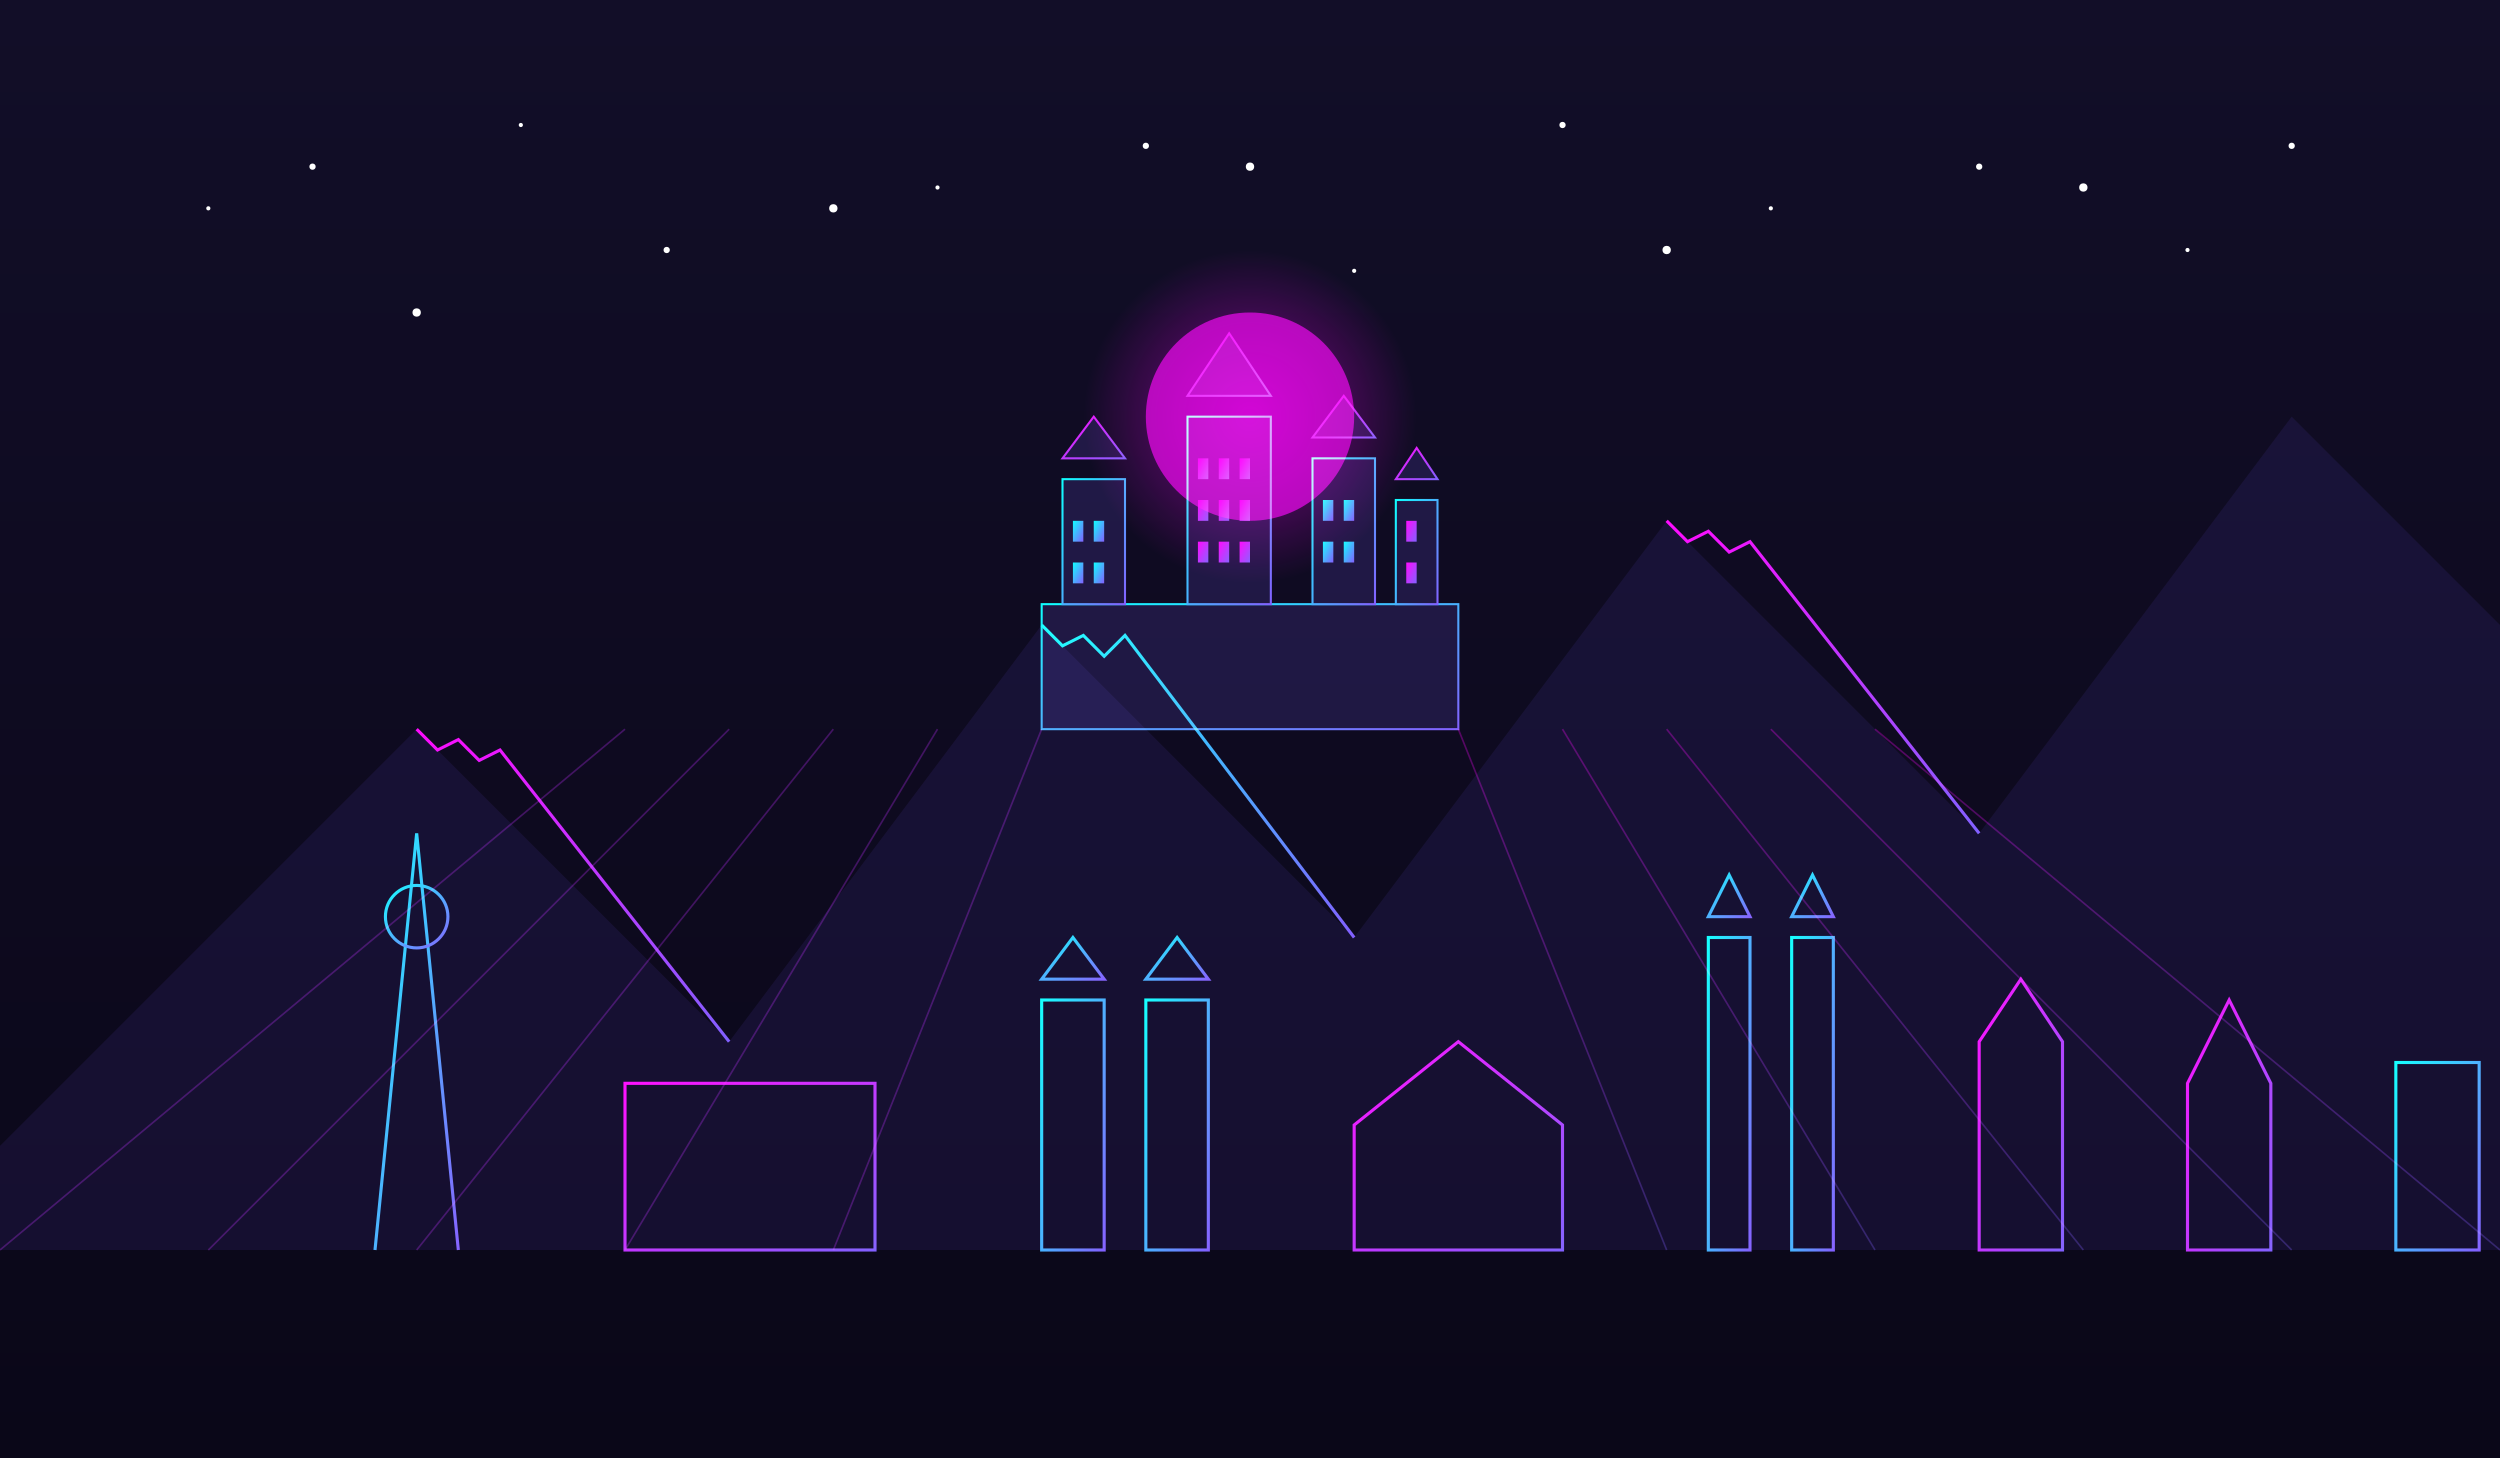 <svg xmlns="http://www.w3.org/2000/svg" width="1200" height="700" viewBox="0 0 1200 700">
  <defs>
    <linearGradient id="sky-gradient" x1="0%" y1="0%" x2="0%" y2="100%">
      <stop offset="0%" stop-color="#120e28" />
      <stop offset="100%" stop-color="#0a0718" />
    </linearGradient>
    <linearGradient id="neon-pink" x1="0%" y1="0%" x2="100%" y2="100%">
      <stop offset="0%" stop-color="#ff00ff" />
      <stop offset="100%" stop-color="#7b5aff" />
    </linearGradient>
    <linearGradient id="neon-cyan" x1="0%" y1="0%" x2="100%" y2="100%">
      <stop offset="0%" stop-color="#00ffff" />
      <stop offset="100%" stop-color="#7b5aff" />
    </linearGradient>
    <radialGradient id="sun-glow" cx="50%" cy="50%" r="50%" fx="50%" fy="50%">
      <stop offset="0%" stop-color="#ff00ff" stop-opacity="0.8" />
      <stop offset="100%" stop-color="#ff00ff" stop-opacity="0" />
    </radialGradient>
    <filter id="glow" x="-20%" y="-20%" width="140%" height="140%">
      <feGaussianBlur in="SourceGraphic" stdDeviation="15" result="blur" />
      <feColorMatrix in="blur" type="matrix" values="1 0 0 0 0  0 1 0 0 0  0 0 1 0 0  0 0 0 6 -2" result="glow" />
      <feBlend in="SourceGraphic" in2="glow" mode="screen" />
    </filter>
    <filter id="glow-small" x="-10%" y="-10%" width="120%" height="120%">
      <feGaussianBlur in="SourceGraphic" stdDeviation="2" result="blur" />
      <feColorMatrix in="blur" type="matrix" values="1 0 0 0 0  0 1 0 0 0  0 0 1 0 0  0 0 0 12 -5" result="glow" />
      <feBlend in="SourceGraphic" in2="glow" mode="screen" />
    </filter>
  </defs>
  
  <!-- Background -->
  <rect width="1200" height="700" fill="url(#sky-gradient)" />
  
  <!-- Grid lines for perspective -->
  <g opacity="0.3">
    <!-- Horizontal grid lines -->
    <line x1="0" y1="600" x2="1200" y2="600" stroke="url(#neon-cyan)" stroke-width="1" />
    <line x1="0" y1="580" x2="1200" y2="580" stroke="url(#neon-cyan)" stroke-width="0.8" />
    <line x1="0" y1="550" x2="1200" y2="550" stroke="url(#neon-cyan)" stroke-width="0.6" />
    <line x1="0" y1="500" x2="1200" y2="500" stroke="url(#neon-cyan)" stroke-width="0.4" />
    <line x1="0" y1="420" x2="1200" y2="420" stroke="url(#neon-cyan)" stroke-width="0.2" />
    
    <!-- Perspective lines - left side -->
    <line x1="0" y1="600" x2="300" y2="350" stroke="url(#neon-pink)" stroke-width="0.8" />
    <line x1="100" y1="600" x2="350" y2="350" stroke="url(#neon-pink)" stroke-width="0.8" />
    <line x1="200" y1="600" x2="400" y2="350" stroke="url(#neon-pink)" stroke-width="0.8" />
    <line x1="300" y1="600" x2="450" y2="350" stroke="url(#neon-pink)" stroke-width="0.8" />
    <line x1="400" y1="600" x2="500" y2="350" stroke="url(#neon-pink)" stroke-width="0.8" />
    
    <!-- Perspective lines - right side -->
    <line x1="1200" y1="600" x2="900" y2="350" stroke="url(#neon-pink)" stroke-width="0.8" />
    <line x1="1100" y1="600" x2="850" y2="350" stroke="url(#neon-pink)" stroke-width="0.8" />
    <line x1="1000" y1="600" x2="800" y2="350" stroke="url(#neon-pink)" stroke-width="0.8" />
    <line x1="900" y1="600" x2="750" y2="350" stroke="url(#neon-pink)" stroke-width="0.8" />
    <line x1="800" y1="600" x2="700" y2="350" stroke="url(#neon-pink)" stroke-width="0.8" />
  </g>
  
  <!-- Sun/Moon Element -->
  <circle cx="600" cy="200" r="80" fill="url(#sun-glow)" opacity="0.6" />
  <circle cx="600" cy="200" r="50" fill="#ff00ff" opacity="0.8" filter="url(#glow)" />
  
  <!-- Mountains - Stylized German Alps silhouette -->
  <g filter="url(#glow-small)">
    <!-- Left mountains -->
    <path d="M-50,600 L200,350 L350,500 L500,300 L650,450 L800,250 L950,400 L1100,200 L1250,350 L1300,600 L-50,600 Z" fill="#0a0718" />
    
    <!-- Highlights on mountains -->
    <path d="M200,350 L210,360 L220,355 L230,365 L240,360 L350,500" stroke="url(#neon-pink)" stroke-width="1.5" fill="none" />
    <path d="M500,300 L510,310 L520,305 L530,315 L540,305 L650,450" stroke="url(#neon-cyan)" stroke-width="1.5" fill="none" />
    <path d="M800,250 L810,260 L820,255 L830,265 L840,260 L950,400" stroke="url(#neon-pink)" stroke-width="1.5" fill="none" />
  </g>
  
  <!-- Neuschwanstein-inspired castle silhouette -->
  <g transform="translate(600, 350)" filter="url(#glow-small)">
    <!-- Castle base -->
    <rect x="-100" y="-60" width="200" height="60" fill="#120e28" stroke="url(#neon-cyan)" stroke-width="1" />
    
    <!-- Castle towers -->
    <rect x="-90" y="-120" width="30" height="60" fill="#120e28" stroke="url(#neon-cyan)" stroke-width="1" />
    <polygon points="-90,-130 -60,-130 -75,-150" fill="#120e28" stroke="url(#neon-pink)" stroke-width="1" />
    
    <rect x="-30" y="-150" width="40" height="90" fill="#120e28" stroke="url(#neon-cyan)" stroke-width="1" />
    <polygon points="-30,-160 10,-160 -10,-190" fill="#120e28" stroke="url(#neon-pink)" stroke-width="1" />
    
    <rect x="30" y="-130" width="30" height="70" fill="#120e28" stroke="url(#neon-cyan)" stroke-width="1" />
    <polygon points="30,-140 60,-140 45,-160" fill="#120e28" stroke="url(#neon-pink)" stroke-width="1" />
    
    <rect x="70" y="-110" width="20" height="50" fill="#120e28" stroke="url(#neon-cyan)" stroke-width="1" />
    <polygon points="70,-120 90,-120 80,-135" fill="#120e28" stroke="url(#neon-pink)" stroke-width="1" />
    
    <!-- Windows -->
    <rect x="-85" y="-100" width="5" height="10" fill="url(#neon-cyan)" />
    <rect x="-75" y="-100" width="5" height="10" fill="url(#neon-cyan)" />
    <rect x="-85" y="-80" width="5" height="10" fill="url(#neon-cyan)" />
    <rect x="-75" y="-80" width="5" height="10" fill="url(#neon-cyan)" />
    
    <rect x="-25" y="-130" width="5" height="10" fill="url(#neon-pink)" />
    <rect x="-15" y="-130" width="5" height="10" fill="url(#neon-pink)" />
    <rect x="-5" y="-130" width="5" height="10" fill="url(#neon-pink)" />
    <rect x="-25" y="-110" width="5" height="10" fill="url(#neon-pink)" />
    <rect x="-15" y="-110" width="5" height="10" fill="url(#neon-pink)" />
    <rect x="-5" y="-110" width="5" height="10" fill="url(#neon-pink)" />
    <rect x="-25" y="-90" width="5" height="10" fill="url(#neon-pink)" />
    <rect x="-15" y="-90" width="5" height="10" fill="url(#neon-pink)" />
    <rect x="-5" y="-90" width="5" height="10" fill="url(#neon-pink)" />
    
    <rect x="35" y="-110" width="5" height="10" fill="url(#neon-cyan)" />
    <rect x="45" y="-110" width="5" height="10" fill="url(#neon-cyan)" />
    <rect x="35" y="-90" width="5" height="10" fill="url(#neon-cyan)" />
    <rect x="45" y="-90" width="5" height="10" fill="url(#neon-cyan)" />
    
    <rect x="75" y="-100" width="5" height="10" fill="url(#neon-pink)" />
    <rect x="75" y="-80" width="5" height="10" fill="url(#neon-pink)" />
  </g>
  
  <!-- City skyline elements - Berlin blend with futuristic structures -->
  <g transform="translate(0, 600)" filter="url(#glow-small)">
    <!-- TV Tower - Stylized Fernsehturm -->
    <path d="M180,0 L200,-200 L220,0" stroke="url(#neon-cyan)" stroke-width="1.5" fill="none" />
    <circle cx="200" cy="-160" r="15" stroke="url(#neon-cyan)" stroke-width="1.5" fill="none" />
    
    <!-- Brandenburg Gate stylized -->
    <rect x="300" y="-80" width="120" height="80" stroke="url(#neon-pink)" stroke-width="1.5" fill="none" />
    <line x1="320" y1="-80" x2="320" y2="0" stroke="url(#neon-pink)" stroke-width="1.5" />
    <line x1="340" y1="-80" x2="340" y2="0" stroke="url(#neon-pink)" stroke-width="1.5" />
    <line x1="360" y1="-80" x2="360" y2="0" stroke="url(#neon-pink)" stroke-width="1.5" />
    <line x1="380" y1="-80" x2="380" y2="0" stroke="url(#neon-pink)" stroke-width="1.5" />
    <line x1="400" y1="-80" x2="400" y2="0" stroke="url(#neon-pink)" stroke-width="1.5" />
    
    <!-- Munich - Frauenkirche Towers -->
    <rect x="500" y="-120" width="30" height="120" stroke="url(#neon-cyan)" stroke-width="1.5" fill="none" />
    <rect x="550" y="-120" width="30" height="120" stroke="url(#neon-cyan)" stroke-width="1.5" fill="none" />
    <polygon points="500,-130 530,-130 515,-150" stroke="url(#neon-cyan)" stroke-width="1.5" fill="none" />
    <polygon points="550,-130 580,-130 565,-150" stroke="url(#neon-cyan)" stroke-width="1.5" fill="none" />
    
    <!-- Hamburg - Elbphilharmonie -->
    <path d="M650,-60 L700,-100 L750,-60 L750,0 L650,0 Z" stroke="url(#neon-pink)" stroke-width="1.5" fill="none" />
    <path d="M650,-20 L750,-20" stroke="url(#neon-pink)" stroke-width="1" fill="none" />
    <path d="M650,-40 L750,-40" stroke="url(#neon-pink)" stroke-width="1" fill="none" />
    
    <!-- Cologne Cathedral Towers -->
    <rect x="820" y="-150" width="20" height="150" stroke="url(#neon-cyan)" stroke-width="1.5" fill="none" />
    <rect x="860" y="-150" width="20" height="150" stroke="url(#neon-cyan)" stroke-width="1.5" fill="none" />
    <polygon points="820,-160 840,-160 830,-180" stroke="url(#neon-cyan)" stroke-width="1.5" fill="none" />
    <polygon points="860,-160 880,-160 870,-180" stroke="url(#neon-cyan)" stroke-width="1.5" fill="none" />
    
    <!-- Futuristic buildings -->
    <path d="M950,-100 L970,-130 L990,-100 L990,0 L950,0 Z" stroke="url(#neon-pink)" stroke-width="1.5" fill="none" />
    <path d="M1050,-80 L1070,-120 L1090,-80 L1090,0 L1050,0 Z" stroke="url(#neon-pink)" stroke-width="1.5" fill="none" />
    <rect x="1150" y="-90" width="40" height="90" stroke="url(#neon-cyan)" stroke-width="1.5" fill="none" />
  </g>
  
  <!-- Stars/particles in the sky -->
  <g>
    <circle cx="100" cy="100" r="1" fill="#ffffff" />
    <circle cx="150" cy="80" r="1.5" fill="#ffffff" />
    <circle cx="250" cy="60" r="1" fill="#ffffff" />
    <circle cx="320" cy="120" r="1.5" fill="#ffffff" />
    <circle cx="450" cy="90" r="1" fill="#ffffff" />
    <circle cx="550" cy="70" r="1.5" fill="#ffffff" />
    <circle cx="650" cy="130" r="1" fill="#ffffff" />
    <circle cx="750" cy="60" r="1.5" fill="#ffffff" />
    <circle cx="850" cy="100" r="1" fill="#ffffff" />
    <circle cx="950" cy="80" r="1.5" fill="#ffffff" />
    <circle cx="1050" cy="120" r="1" fill="#ffffff" />
    <circle cx="1100" cy="70" r="1.5" fill="#ffffff" />
    
    <!-- Larger glowing stars -->
    <circle cx="200" cy="150" r="2" fill="#ffffff" filter="url(#glow-small)" />
    <circle cx="400" cy="100" r="2" fill="#ffffff" filter="url(#glow-small)" />
    <circle cx="600" cy="80" r="2" fill="#ffffff" filter="url(#glow-small)" />
    <circle cx="800" cy="120" r="2" fill="#ffffff" filter="url(#glow-small)" />
    <circle cx="1000" cy="90" r="2" fill="#ffffff" filter="url(#glow-small)" />
  </g>
</svg>
